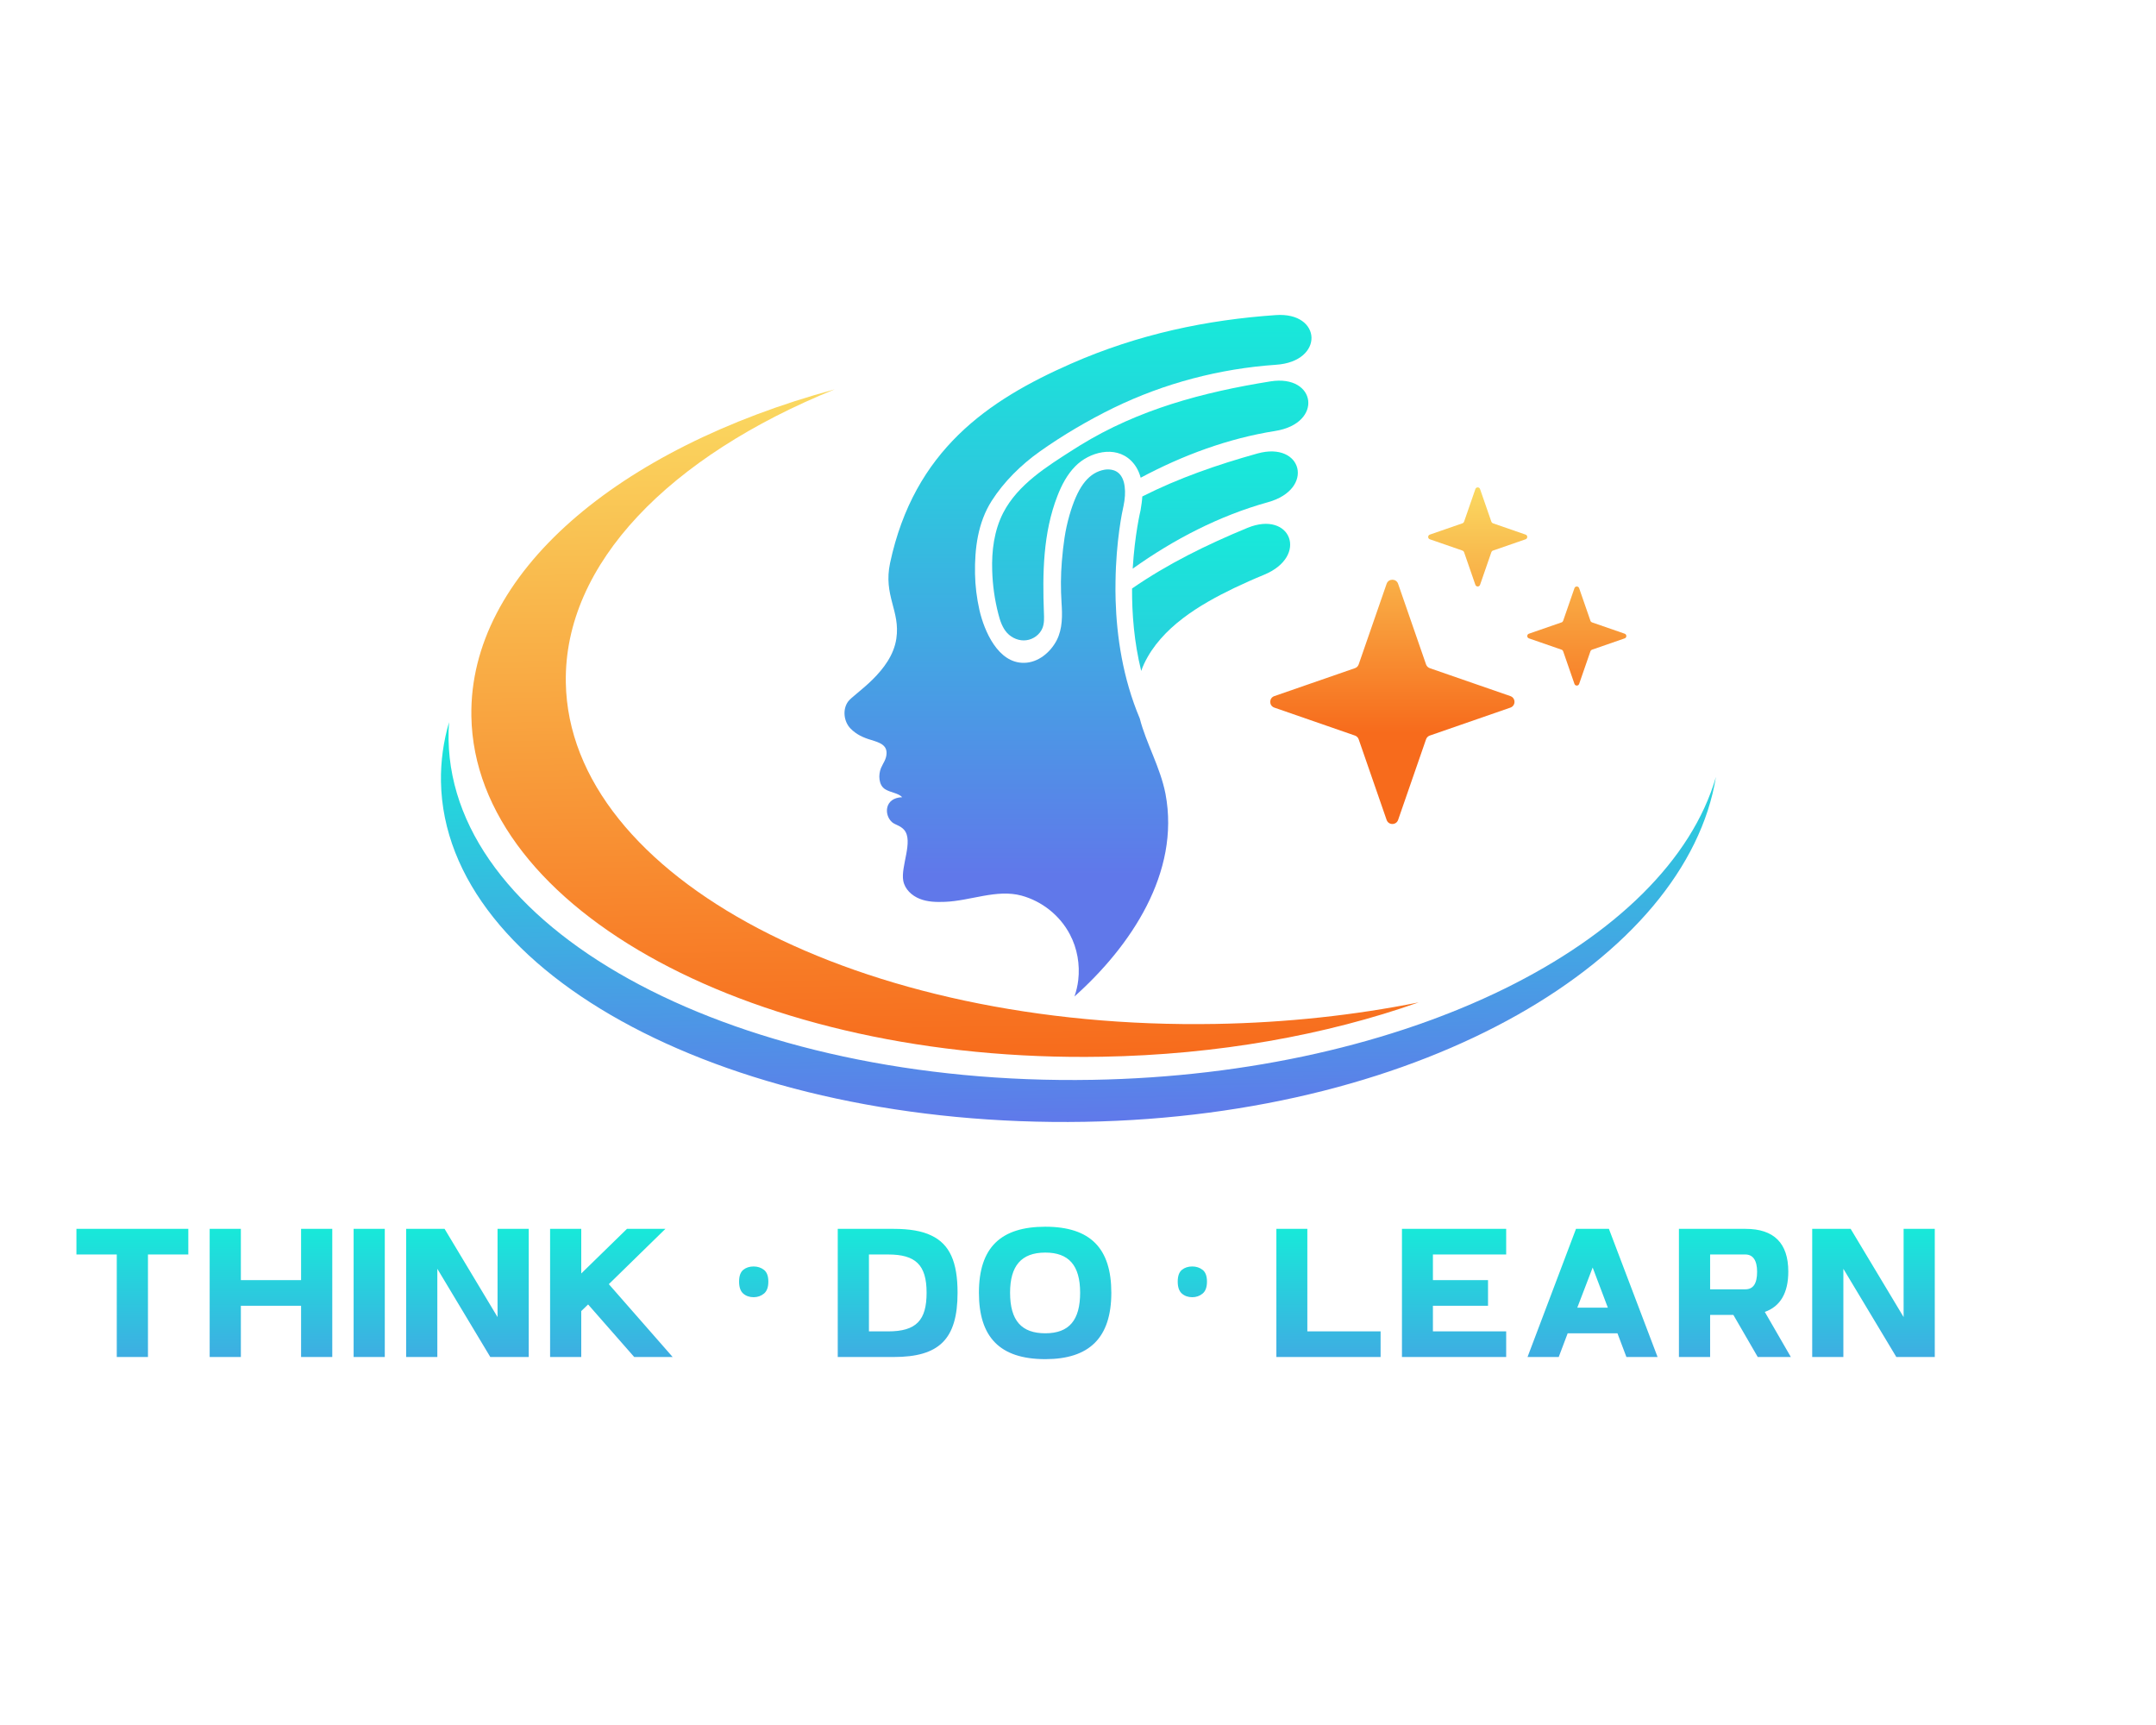 <?xml version="1.0" encoding="UTF-8" standalone="no" ?>
<!DOCTYPE svg PUBLIC "-//W3C//DTD SVG 1.1//EN" "http://www.w3.org/Graphics/SVG/1.1/DTD/svg11.dtd">
<svg xmlns="http://www.w3.org/2000/svg" xmlns:xlink="http://www.w3.org/1999/xlink" version="1.1" width="1280" height="1024" viewBox="0 0 1280 1024" xml:space="preserve">
<desc>Created with Fabric.js 5.3.0</desc>
<defs>
</defs>
<g transform="matrix(1 0 0 1 640 512)" id="background-logo"  >
<rect style="stroke: none; stroke-width: 0; stroke-dasharray: none; stroke-linecap: butt; stroke-dashoffset: 0; stroke-linejoin: miter; stroke-miterlimit: 4; fill: rgb(255,255,255); fill-opacity: 0; fill-rule: nonzero; opacity: 1;"  paint-order="stroke"  x="-640" y="-512" rx="0" ry="0" width="1280" height="1024" />
</g>
<g transform="matrix(1.921 0 0 1.921 640 389.237)" id="logo-logo"  >
<g style=""  paint-order="stroke"   >
		<g transform="matrix(0.333 0 0 0.333 0 -2.842171e-14)"  >
<linearGradient id="SVGID_252355" gradientUnits="userSpaceOnUse" gradientTransform="matrix(1 0 0 1 143.473 43.751)"  x1="0" y1="0" x2="0" y2="520">
<stop offset="0%" style="stop-color:rgb(23,234,217);stop-opacity: 1"/>
<stop offset="100%" style="stop-color:rgb(96,120,234);stop-opacity: 1"/>
</linearGradient>
<path style="stroke: none; stroke-width: 1; stroke-dasharray: none; stroke-linecap: butt; stroke-dashoffset: 0; stroke-linejoin: miter; stroke-miterlimit: 4; fill: url(#SVGID_252355); fill-rule: nonzero; opacity: 1;"  paint-order="stroke"  transform=" translate(-360.178, -359.975)" d="M 543.9 90 C 491.9 93.6 440.6 107 393.6 129.8 C 370 141.3 346 155.4 324.7 170.5 C 307.5 182.7 291.4 198.5 280 216.4 C 267.3 236.4 264.2 260.4 264.6 283.9 C 264.8 295.2 266.2 306.5 268.7 317.6 C 273.2 337.2 286 366.9 310 366.6 C 323.1 366.5 334.5 357 340.4 345.7 C 345.9 335 345.7 322.5 344.9 310.8 C 344.1 298 344.1 285.3 345.2 272.4 C 345.5 268.6 345.9 264.7 346.3 260.9 C 347.1 254 348.1 246.9 349.6 240.1 C 350.4 236.6 351.2 233.2 352.2 229.8 C 359.5 204.5 368.8 191.6 382.4 187.9 C 384.7 187.2 392.6 185.6 398.2 190.8 C 401 193.5 402.9 197.7 403.5 203.2 C 404.2 208.3 403.8 214.4 402.4 221.2 C 402.4 221.3 402.3 221.4 402.3 221.6 C 401.3 225.8 395.5 253.2 395 291.1 C 394.9 296.6 394.9 302.5 395.1 308.7 C 396.1 341.9 401.7 380.8 417.5 418.2 C 423.4 441.3 436.6 463.5 441.4 488.3 C 455.2 561.4 409 629.7 356.9 676.2 C 358.6 671.3 359.8 666.2 360.4 661.1 C 362.1 646.6 359.5 631.6 352.7 618.7 C 343.5 601.1 326.8 587.8 307.7 582.6 C 284.7 576.4 260.4 587.5 236.6 588.4 C 228.7 588.7 220.5 588.5 213.3 585.6 C 205.9 582.7 199.4 576.6 198 568.8 C 195.5 555.6 207.6 532 198.9 521.7 C 195.2 517.4 190.3 517 187.4 514.3 C 179.9 507.4 180.7 491.8 197 491.3 C 193.4 487.4 186.4 487.1 181.2 483.9 C 175 480.1 174.8 470.4 177.3 464.3 C 179.3 459.6 182.4 456.1 182.5 450.5 C 182.7 442.7 175.8 440.5 168.3 438.2 C 160.8 436 154.5 433.1 149.1 427.6 C 142.8 421.2 141.4 409.8 146.9 402.4 C 152.2 395.2 187.2 374.8 191.6 344 C 195.4 318.3 179.3 304.2 185.8 273.8 C 208.2 169.4 276.6 122.9 353.7 89 C 416.7 61.3 480.3 48.3 543.7 43.9 C 586.7 40.8 589.1 87 543.9 90 z" stroke-linecap="round" />
</g>
		<g transform="matrix(0.333 0 0 0.333 22.318 -40.143)"  >
<g style=""  paint-order="stroke"   >
		<g transform="matrix(1 0 0 1 56.511 66.44)"  >
<linearGradient id="SVGID_252356" gradientUnits="userSpaceOnUse" gradientTransform="matrix(1 0 0 1 410.296 237.692)"  x1="0" y1="0" x2="0" y2="520">
<stop offset="0%" style="stop-color:rgb(23,234,217);stop-opacity: 1"/>
<stop offset="100%" style="stop-color:rgb(96,120,234);stop-opacity: 1"/>
</linearGradient>
<path style="stroke: none; stroke-width: 1; stroke-dasharray: none; stroke-linecap: butt; stroke-dashoffset: 0; stroke-linejoin: miter; stroke-miterlimit: 4; fill: url(#SVGID_252356); fill-rule: nonzero; opacity: 1;"  paint-order="stroke"  transform=" translate(-483.665, -305.946)" d="M 517.5 241.4 C 479.4 257.1 443.3 274.9 410.3 297.7 C 410.2 320.7 412.1 347.2 418.8 374.2 C 419.6 371.9 420.5 369.6 421.6 367.3 C 437.6 333.7 473 312.7 505.2 297.2 C 514.3 292.9 523.4 288.8 532.7 285 C 574.6 267.8 557.7 224.9 517.5 241.4 z" stroke-linecap="round" />
</g>
		<g transform="matrix(1 0 0 1 60.378 -14.61)"  >
<linearGradient id="SVGID_252357" gradientUnits="userSpaceOnUse" gradientTransform="matrix(1 0 0 1 410.9 170.493)"  x1="0" y1="0" x2="0" y2="520">
<stop offset="0%" style="stop-color:rgb(23,234,217);stop-opacity: 1"/>
<stop offset="100%" style="stop-color:rgb(96,120,234);stop-opacity: 1"/>
</linearGradient>
<path style="stroke: none; stroke-width: 1; stroke-dasharray: none; stroke-linecap: butt; stroke-dashoffset: 0; stroke-linejoin: miter; stroke-miterlimit: 4; fill: url(#SVGID_252357); fill-rule: nonzero; opacity: 1;"  paint-order="stroke"  transform=" translate(-487.532, -224.896)" d="M 526.7 172.4 C 489.4 182.8 453.4 195.3 419.8 212.3 C 419.6 216.2 419 220.3 418.2 225.1 C 418 225.9 412.8 247.6 410.9 279.3 C 449 252.1 491.4 230.1 536.5 217.6 C 580.2 205.4 568.5 160.8 526.7 172.4 z" stroke-linecap="round" />
</g>
		<g transform="matrix(1 0 0 1 0 -14.166)"  >
<linearGradient id="SVGID_252358" gradientUnits="userSpaceOnUse" gradientTransform="matrix(1 0 0 1 280.413 104.812)"  x1="0" y1="0" x2="0" y2="520">
<stop offset="0%" style="stop-color:rgb(23,234,217);stop-opacity: 1"/>
<stop offset="100%" style="stop-color:rgb(96,120,234);stop-opacity: 1"/>
</linearGradient>
<path style="stroke: none; stroke-width: 1; stroke-dasharray: none; stroke-linecap: butt; stroke-dashoffset: 0; stroke-linejoin: miter; stroke-miterlimit: 4; fill: url(#SVGID_252358); fill-rule: nonzero; opacity: 1;"  paint-order="stroke"  transform=" translate(-427.153, -225.34)" d="M 538.7 105.5 C 475.8 115.6 416.3 131.5 362 164.9 C 359.9 166.2 357.9 167.5 355.8 168.8 C 331.4 184.4 304.4 201 290.7 227.5 C 282.3 243.9 279.9 262.7 280.5 281.1 C 280.9 294.7 282.8 308.2 286.2 321.3 C 287.8 327.7 290 334.2 294.4 339 C 298.9 343.8 305.7 346.6 312.2 345.7 C 318.7 344.9 324.8 340.4 327.2 334.3 C 328.9 329.9 328.7 325 328.5 320.3 C 327.1 283.7 327.7 246 341 211.9 C 344.9 201.8 350 192 357.6 184.3 C 370.5 171.1 394.4 164.6 409.2 178.9 C 412.7 182.3 416.3 187.3 418.3 194.9 C 457.4 174 499.6 158.4 543.2 151.5 C 588 144.4 581.4 98.7 538.7 105.5 z" stroke-linecap="round" />
</g>
</g>
</g>
</g>
</g>
<g transform="matrix(1.921 0 0 1.921 597.016 767.514)" id="text-logo"  >
<g style=""  paint-order="stroke"   >
		<g transform="matrix(1 0 0 1 0 0)" id="text-logo-path-0"  >
<linearGradient id="SVGID_252367" gradientUnits="userSpaceOnUse" gradientTransform="matrix(1 0 0 1 3.3 -40.26)"  x1="0" y1="0" x2="0" y2="75">
<stop offset="0%" style="stop-color:rgb(23,234,217);stop-opacity: 1"/>
<stop offset="100%" style="stop-color:rgb(96,120,234);stop-opacity: 1"/>
</linearGradient>
<path style="stroke: rgb(255,255,255); stroke-width: 0; stroke-dasharray: none; stroke-linecap: butt; stroke-dashoffset: 0; stroke-linejoin: miter; stroke-miterlimit: 4; fill: url(#SVGID_252367); fill-rule: nonzero; opacity: 1;"  paint-order="stroke"  transform=" translate(-290.465, 19.8)" d="M 15.77 0 L 25.41 0 L 25.41 -31.68 L 37.88 -31.68 L 37.88 -39.6 L 3.3 -39.6 L 3.3 -31.68 L 15.77 -31.68 Z M 72.73 0 L 82.37 0 L 82.37 -39.6 L 72.73 -39.6 L 72.73 -23.76 L 54.12 -23.76 L 54.12 -39.6 L 44.48 -39.6 L 44.48 0 L 54.12 0 L 54.12 -15.84 L 72.73 -15.84 Z M 88.97 0 L 98.6 0 L 98.6 -39.6 L 88.97 -39.6 Z M 131.21 0 L 143.09 0 L 143.09 -39.6 L 133.45 -39.6 L 133.45 -12.34 L 117.08 -39.6 L 105.2 -39.6 L 105.2 0 L 114.84 0 L 114.84 -27.26 Z M 149.69 0 L 159.32 0 L 159.32 -14.19 L 161.44 -16.24 L 175.69 0 L 187.57 0 L 167.84 -22.51 L 185.33 -39.6 L 173.45 -39.6 L 159.32 -25.81 L 159.32 -39.6 L 149.69 -39.6 Z M 208.1 -23.3 L 208.1 -23.3 Q 208.1 -25.87 209.38 -26.93 Q 210.67 -27.98 212.59 -27.98 L 212.59 -27.98 Q 214.43 -27.98 215.79 -26.93 Q 217.14 -25.87 217.14 -23.3 L 217.14 -23.3 Q 217.14 -20.72 215.79 -19.6 Q 214.43 -18.48 212.59 -18.48 L 212.59 -18.48 Q 210.67 -18.48 209.38 -19.6 Q 208.1 -20.72 208.1 -23.3 Z M 254.17 -7.92 L 248.23 -7.92 L 248.23 -31.68 L 254.17 -31.68 C 262.61 -31.68 266.05 -28.51 266.05 -19.87 C 266.05 -11.35 262.88 -7.92 254.17 -7.92 Z M 238.59 -39.6 L 238.59 0 L 255.88 0 C 269.81 0 275.62 -5.35 275.62 -19.87 C 275.62 -29.3 273.24 -34.85 267.5 -37.55 C 264.66 -38.94 260.77 -39.6 255.88 -39.6 Z M 302.74 0.66 C 316.27 0.66 323.14 -5.87 323.14 -19.87 C 323.14 -33.53 316.73 -40.26 302.74 -40.26 C 289.01 -40.26 282.22 -33.86 282.22 -19.87 C 282.22 -6.14 288.68 0.66 302.74 0.66 Z M 291.85 -19.87 C 291.85 -28.12 295.28 -32.27 302.74 -32.27 C 309.94 -32.27 313.5 -28.38 313.5 -19.87 C 313.5 -11.42 310.13 -7.33 302.74 -7.33 C 295.42 -7.33 291.85 -11.22 291.85 -19.87 Z M 343.66 -23.3 L 343.66 -23.3 Q 343.66 -25.87 344.95 -26.93 Q 346.24 -27.98 348.15 -27.98 L 348.15 -27.98 Q 350 -27.98 351.35 -26.93 Q 352.7 -25.87 352.7 -23.3 L 352.7 -23.3 Q 352.7 -20.72 351.35 -19.6 Q 350 -18.48 348.15 -18.48 L 348.15 -18.48 Q 346.24 -18.48 344.95 -19.6 Q 343.66 -20.72 343.66 -23.3 Z M 374.15 0 L 406.36 0 L 406.36 -7.92 L 383.72 -7.92 L 383.72 -39.6 L 374.15 -39.6 Z M 412.96 0 L 445.17 0 L 445.17 -7.92 L 422.53 -7.92 L 422.53 -15.84 L 439.56 -15.84 L 439.56 -23.76 L 422.53 -23.76 L 422.53 -31.68 L 445.17 -31.68 L 445.17 -39.6 L 412.96 -39.6 Z M 482.33 0 L 491.96 0 L 476.92 -39.6 L 466.75 -39.6 L 451.77 0 L 461.41 0 L 464.18 -7.33 L 479.56 -7.33 Z M 476.59 -15.25 L 467.15 -15.25 L 471.9 -27.65 Z M 498.56 0 L 508.2 0 L 508.2 -13 L 515.39 -13 L 522.92 0 L 533.15 0 L 525.1 -13.93 C 529.91 -15.64 532.36 -19.8 532.36 -26.4 C 532.36 -35.18 527.93 -39.6 519.16 -39.6 L 498.56 -39.6 Z M 519.09 -20.92 L 508.2 -20.92 L 508.2 -31.68 L 519.09 -31.68 C 521.47 -31.68 522.72 -29.83 522.72 -26.33 C 522.72 -22.7 521.53 -20.92 519.09 -20.92 Z M 565.75 0 L 577.63 0 L 577.63 -39.6 L 568 -39.6 L 568 -12.34 L 551.63 -39.6 L 539.75 -39.6 L 539.75 0 L 549.38 0 L 549.38 -27.26 Z" stroke-linecap="round" />
</g>
</g>
</g>
<g transform="matrix(1.921 0 0 1.921 640 823.384)" id="tagline-8e979b47-3df4-4f79-8981-279b33991e7b-logo"  >
<g style=""  paint-order="stroke"   >
		<g transform="matrix(1 0 0 1 0 0)" id="tagline-8e979b47-3df4-4f79-8981-279b33991e7b-logo-path-0"  >
<linearGradient id="SVGID_252368" gradientUnits="userSpaceOnUse" gradientTransform="matrix(1 0 0 1 0 0)"  x1="0" y1="0" x2="0" y2="33">
<stop offset="0%" style="stop-color:rgb(91,36,122);stop-opacity: 1"/>
<stop offset="100%" style="stop-color:rgb(27,206,223);stop-opacity: 1"/>
</linearGradient>
<path style="stroke: none; stroke-width: 0; stroke-dasharray: none; stroke-linecap: butt; stroke-dashoffset: 0; stroke-linejoin: miter; stroke-miterlimit: 4; fill: url(#SVGID_252368); fill-rule: nonzero; opacity: 1;"  paint-order="stroke"  transform=" translate(0, 0)" d="" stroke-linecap="round" />
</g>
</g>
</g>
<g transform="matrix(3.027 -0.053 0.053 3.027 640 447.306)" id="shape-91018dec-33d3-496a-92c9-b92fc80e1321"  >
<g style=""  paint-order="stroke"   >
		<g transform="matrix(1 0 0 1 -26.435 -6.349)" id="path-02_00000141422624336046211730000001762607958398909830_"  >
<linearGradient id="SVGID_252364" gradientUnits="userSpaceOnUse" gradientTransform="matrix(1 0 0 1 73.419 1368.519)"  x1="0" y1="0" x2="0" y2="132">
<stop offset="0%" style="stop-color:rgb(250,217,97);stop-opacity: 1"/>
<stop offset="100%" style="stop-color:rgb(247,107,28);stop-opacity: 1"/>
</linearGradient>
<path style="stroke: none; stroke-width: 1; stroke-dasharray: none; stroke-linecap: butt; stroke-dashoffset: 0; stroke-linejoin: miter; stroke-miterlimit: 4; fill: url(#SVGID_252364); fill-rule: nonzero; opacity: 1;"  paint-order="stroke"  transform=" translate(-165.799, -1434.396)" d="M 218.284 1494.232 C 148.569 1494.232 92.053 1463.282 92.053 1425.104 C 92.053 1401.706 113.283 1381.027 145.765 1368.519 C 103.119 1379.292 73.419 1403.388 73.419 1431.387 C 73.419 1469.432 128.251 1500.273 195.89 1500.273 C 218.636 1500.273 239.928 1496.781 258.179 1490.705 C 245.639 1492.991 232.226 1494.232 218.284 1494.232 z" stroke-linecap="round" />
</g>
		<g transform="matrix(1 0 0 1 0 31.962)" id="path-01_00000078766996357108790620000003750265044677915323_"  >
<linearGradient id="SVGID_252366" gradientUnits="userSpaceOnUse" gradientTransform="matrix(1 0 0 1 67.234 1432.443)"  x1="0" y1="0" x2="0" y2="81">
<stop offset="0%" style="stop-color:rgb(23,234,217);stop-opacity: 1"/>
<stop offset="100%" style="stop-color:rgb(96,120,234);stop-opacity: 1"/>
</linearGradient>
<path style="stroke: none; stroke-width: 1; stroke-dasharray: none; stroke-linecap: butt; stroke-dashoffset: 0; stroke-linejoin: miter; stroke-miterlimit: 4; fill: url(#SVGID_252366); fill-rule: nonzero; opacity: 1;"  paint-order="stroke"  transform=" translate(-192.234, -1472.706)" d="M 193.944 1504.768 C 124.865 1504.768 68.866 1473.926 68.866 1435.882 C 68.866 1434.729 68.92 1433.582 69.022 1432.443 C 67.852 1436.228 67.234 1440.116 67.234 1444.085 C 67.234 1482.129 123.233 1512.97 192.312 1512.97 C 259.296 1512.97 310.846 1482.866 317.234 1447.524 C 307.188 1480.024 255.817 1504.768 193.944 1504.768 z" stroke-linecap="round" />
</g>
</g>
</g>
<g transform="matrix(1.921 0 0 1.921 859.838 389.237)" id="shape-8a5b93d8-11d5-495a-a720-07960235094d"  >
<g style=""  paint-order="stroke"   >
		<g transform="matrix(1 0 0 1 0 0)" id="Layer_1"  >
<linearGradient id="SVGID_252361" gradientUnits="userSpaceOnUse" gradientTransform="matrix(1 0 0 1 2.49999985158e-8 6.249999273678e-8)"  x1="0" y1="0" x2="0" y2="104">
<stop offset="0%" style="stop-color:rgb(250,217,97);stop-opacity: 1"/>
<stop offset="73%" style="stop-color:rgb(247,107,28);stop-opacity: 1"/>
</linearGradient>
<path style="stroke: none; stroke-width: 1; stroke-dasharray: none; stroke-linecap: butt; stroke-dashoffset: 0; stroke-linejoin: miter; stroke-miterlimit: 4; fill: url(#SVGID_252361); fill-rule: nonzero; opacity: 1;"  paint-order="stroke"  transform=" translate(-55.027, -52.009)" d="M 39.522 29.797 L 48.154 54.702 C 48.343 55.247 48.771 55.676 49.316 55.864 L 74.221 64.496 C 75.909 65.081 75.909 67.468 74.221 68.053 L 49.316 76.685 C 48.771 76.874 48.343 77.302 48.154 77.847 L 39.522 102.752 C 38.937 104.44 36.55 104.44 35.965 102.752 L 27.333 77.847 C 27.145 77.302 26.716 76.874 26.171 76.685 L 1.266 68.053 C -0.422 67.468 -0.422 65.081 1.266 64.496 L 26.171 55.864 C 26.716 55.676 27.145 55.247 27.333 54.702 L 35.965 29.797 C 36.55 28.109 38.937 28.109 39.522 29.797 Z M 63.4 0.513 L 59.898 10.617 C 59.822 10.838 59.648 11.011 59.427 11.088 L 49.324 14.589 C 48.639 14.827 48.639 15.795 49.324 16.032 L 59.427 19.534 C 59.648 19.61 59.822 19.784 59.898 20.005 L 63.4 30.108 C 63.637 30.793 64.605 30.793 64.843 30.108 L 68.344 20.005 C 68.421 19.784 68.594 19.61 68.816 19.534 L 78.919 16.032 C 79.603 15.795 79.603 14.827 78.919 14.589 L 68.816 11.088 C 68.594 11.011 68.421 10.838 68.344 10.617 L 64.843 0.513 C 64.605 -0.171 63.637 -0.171 63.4 0.513 Z M 94.021 31.135 L 90.52 41.238 C 90.443 41.459 90.27 41.633 90.049 41.71 L 79.946 45.211 C 79.261 45.448 79.261 46.417 79.946 46.654 L 90.049 50.156 C 90.27 50.232 90.443 50.406 90.52 50.627 L 94.021 60.73 C 94.259 61.415 95.227 61.415 95.464 60.73 L 98.966 50.627 C 99.042 50.406 99.216 50.232 99.437 50.156 L 109.54 46.654 C 110.225 46.417 110.225 45.448 109.54 45.211 L 99.437 41.71 C 99.216 41.633 99.042 41.459 98.966 41.238 L 95.464 31.135 C 95.227 30.451 94.259 30.451 94.021 31.135 Z" stroke-linecap="round" />
</g>
</g>
</g>
</svg>